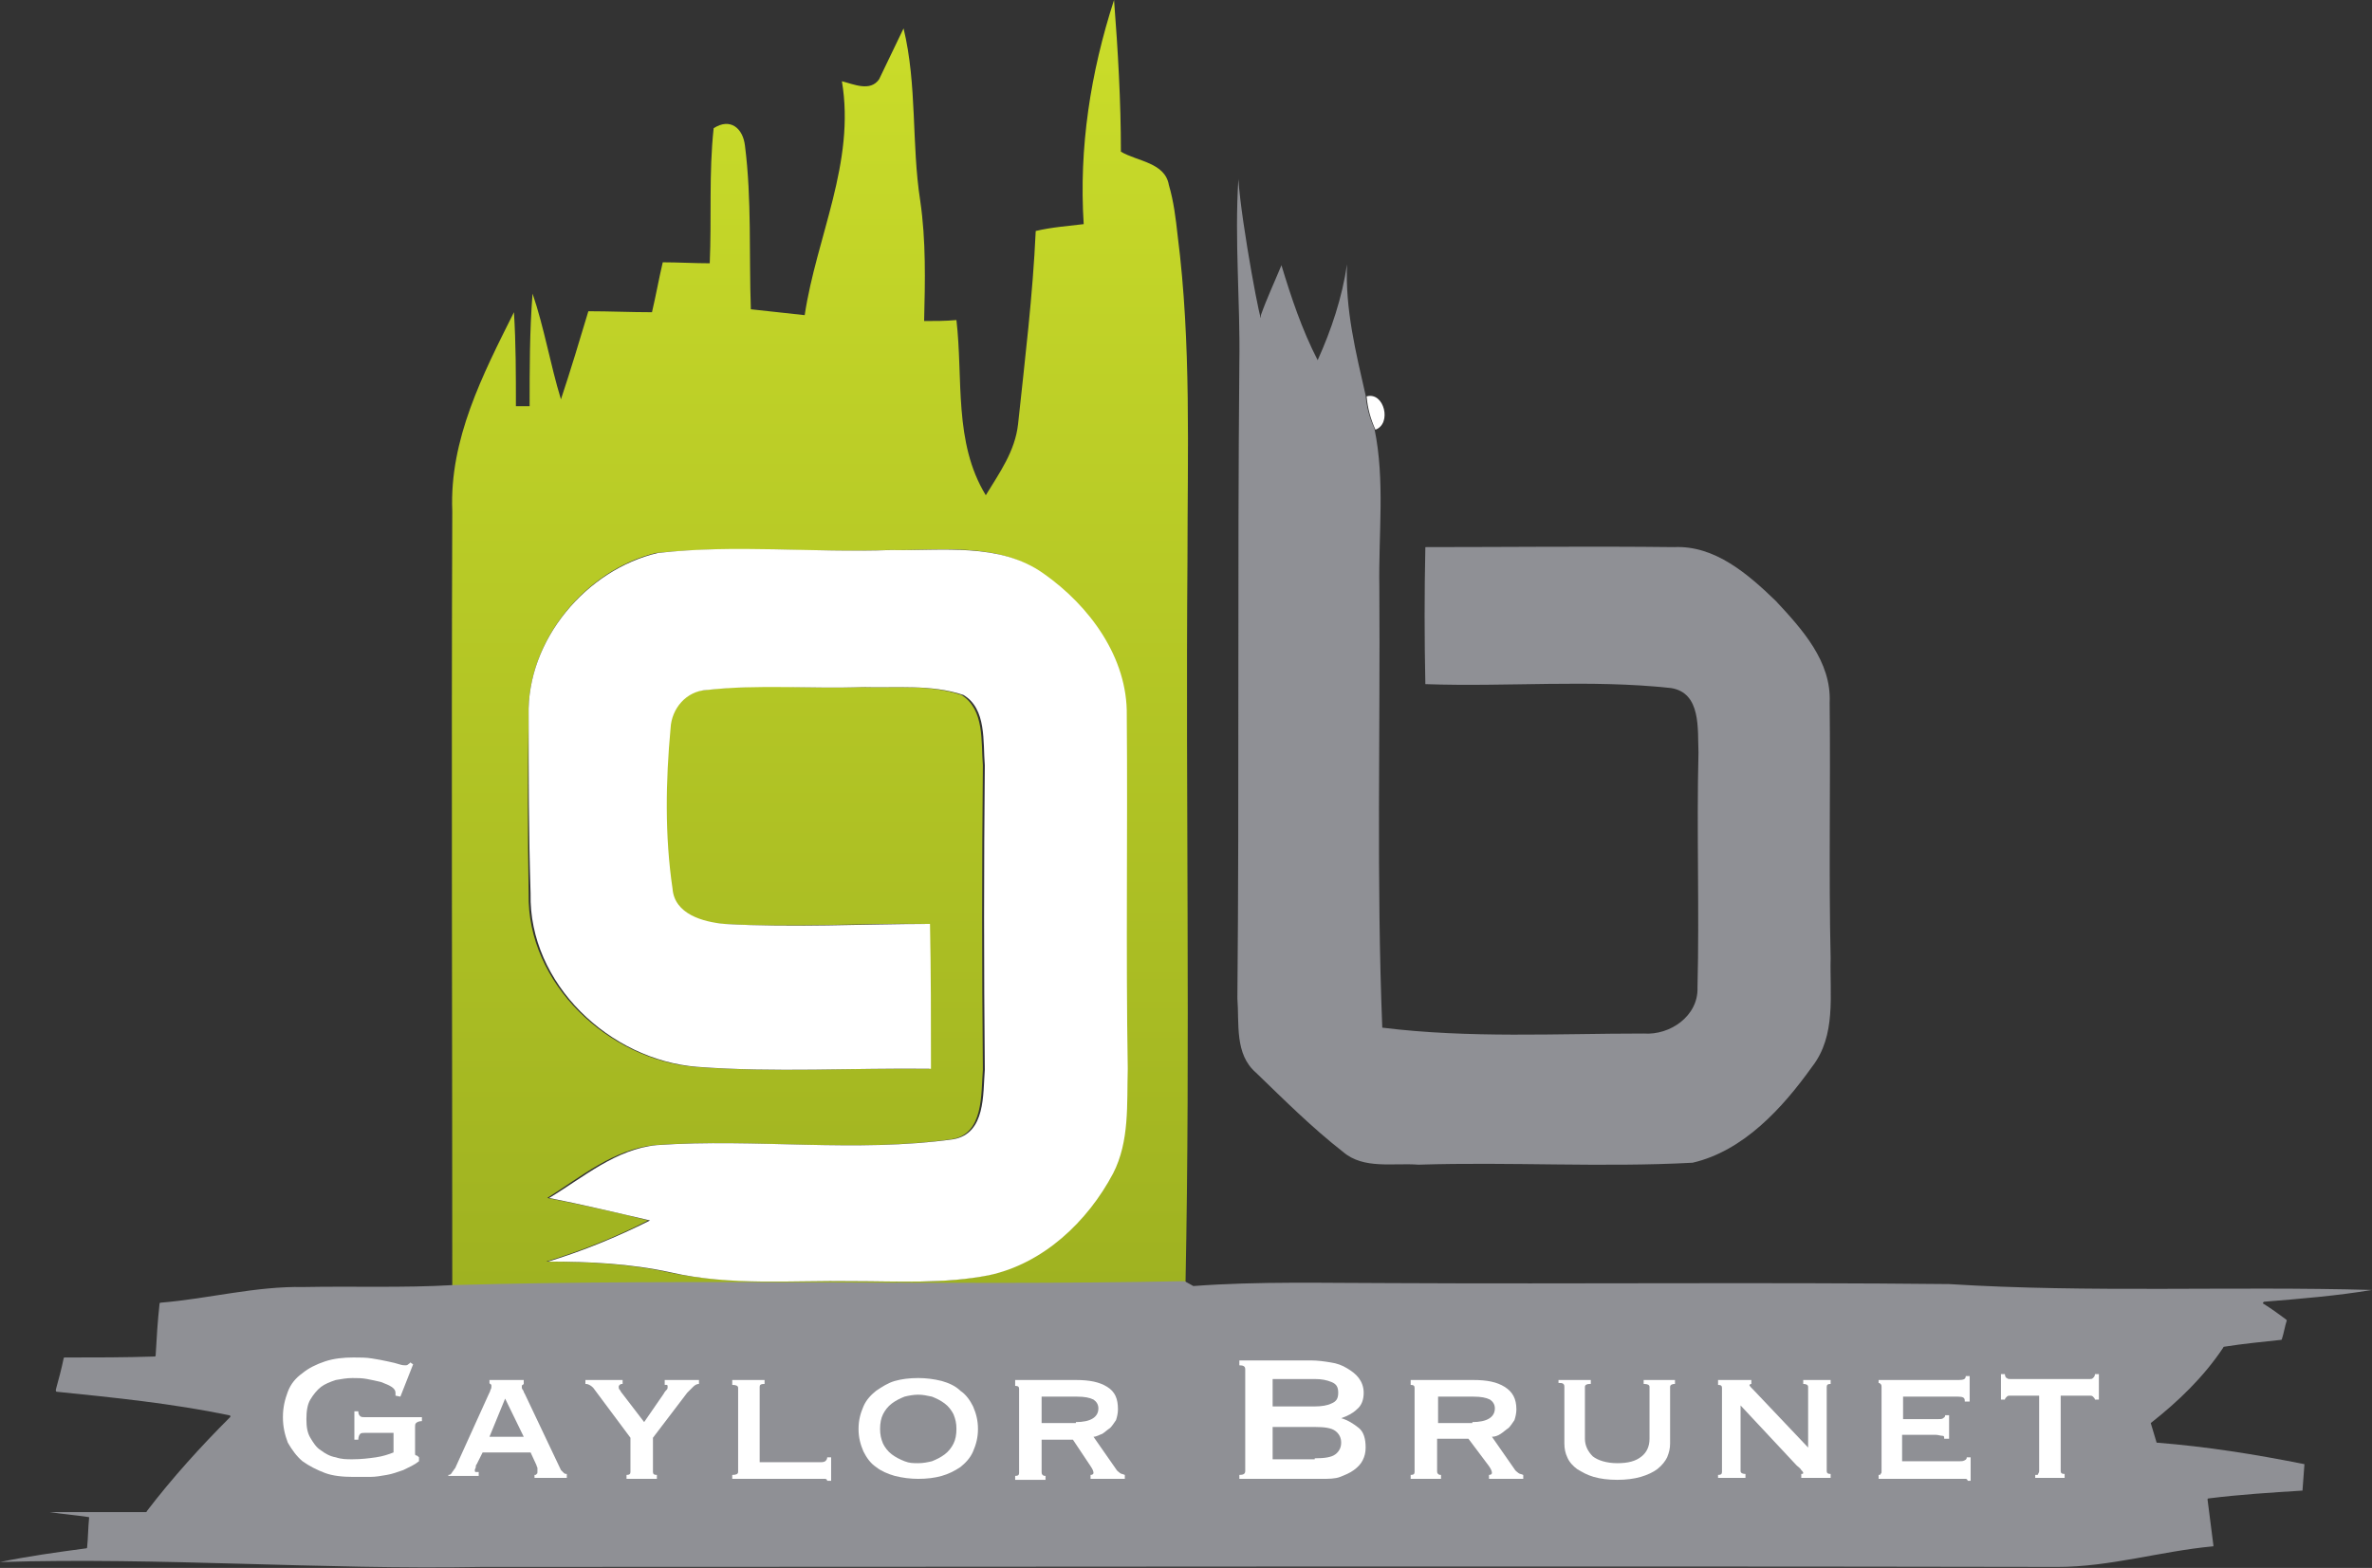 <?xml version="1.0" encoding="utf-8"?>
<!-- Generator: Adobe Illustrator 19.1.0, SVG Export Plug-In . SVG Version: 6.00 Build 0)  -->
<svg version="1.1" id="Layer_1" xmlns="http://www.w3.org/2000/svg" xmlns:xlink="http://www.w3.org/1999/xlink" x="0px" y="0px"
	 viewBox="0 0 242.3 160.2" style="enable-background:new 0 0 242.3 160.2;" xml:space="preserve">
<rect x="0" y="0" width="242.3" height="160.2" fill="#333333" stroke="none"/>
<style type="text/css">
	.st0{fill:url(#SVGID_1_);}
	.st1{fill:#8F9095;}
	.st2{fill:#FFFFFF;}
</style>
<g>
	<g>
		<linearGradient id="SVGID_1_" gradientUnits="userSpaceOnUse" x1="83.888" y1="131.42" x2="83.888" y2="-1.340595e-09">
			<stop  offset="0" style="stop-color:#9FB221"/>
			<stop  offset="1" style="stop-color:#CBDD2A"/>
		</linearGradient>
		<path class="st0" d="M110.7,22.9c-0.5-7.8,0.7-15.5,3.1-22.9c0.4,5.2,0.7,10.3,0.7,15.5c1.7,1,4.5,1.1,4.9,3.4
			c0.5,1.7,0.7,3.4,0.9,5.2c1.4,11,1,22.1,1,33.1c-0.2,24.6,0.3,49.3-0.2,73.9c-24.9,0.5-49.9-0.3-74.9,0.4c0-26.4-0.1-52.9,0-79.3
			c-0.3-7.3,3.1-13.9,6.3-20.3c0.2,3.2,0.2,6.4,0.2,9.6l1.4,0c0-3.8,0-7.7,0.3-11.5c1.2,3.5,1.8,7.2,2.9,10.8c1-3,1.9-6,2.8-9
			c2.2,0,4.3,0.1,6.5,0.1c0.4-1.7,0.7-3.4,1.1-5.1c1.6,0,3.2,0.1,4.8,0.1c0.2-4.6-0.1-9.2,0.4-13.8c1.7-1.1,3,0,3.2,1.8
			c0.7,5.5,0.4,11.1,0.6,16.7c1.8,0.2,3.7,0.4,5.5,0.6c1.2-8,5.2-15.6,3.8-23.9c1.2,0.3,2.9,1.1,3.8-0.2c0.8-1.7,1.7-3.5,2.5-5.2
			c1.4,5.8,0.8,11.8,1.7,17.6c0.6,4.1,0.5,8.2,0.4,12.3c1.1,0,2.2,0,3.3-0.1c0.7,6-0.3,12.5,3,17.9c1.4-2.3,3-4.5,3.3-7.3
			c0.7-6.6,1.5-13.1,1.8-19.7C107.5,23.2,109.1,23.1,110.7,22.9z M54,73.1c-0.1,6-0.1,12.1,0,18.2c-0.2,9.2,8.2,17,17,17.7
			c8,0.6,16,0.1,23.9,0.2c0.1-4.9,0-9.8-0.1-14.8c-7-0.1-14,0.4-21,0c-2.2-0.1-5.1-0.9-5.3-3.6c-0.7-5.4-0.6-11-0.2-16.4
			c0.1-2,1.6-3.8,3.7-3.9c5.3-0.7,10.6-0.1,15.9-0.3c3.4,0.1,7-0.3,10.3,0.8c2.4,1.5,2,4.8,2.2,7.2c-0.1,10.4-0.1,20.7,0,31.1
			c-0.2,2.5,0.1,6.6-3.2,7.1c-10,1.4-20.2-0.1-30.3,0.6c-4.2,0.4-7.5,3.2-11,5.4c3.5,0.7,6.9,1.4,10.3,2.3
			c-3.3,1.7-6.8,3.1-10.4,4.2c4.2,0,8.4,0.2,12.5,1.1c6.1,1.3,12.4,0.8,18.6,0.9c4.6,0,9.3,0.3,13.9-0.6c5.6-1.2,10.1-5.4,12.7-10.4
			c1.8-3.3,1.5-7.1,1.5-10.7c-0.2-12,0-24-0.1-36.1c0.2-6-3.8-11.2-8.5-14.5c-4.5-3.3-10.4-2.3-15.6-2.4c-7.9,0.3-15.9-0.5-23.8,0.3
			C59.9,58.2,53.8,65.4,54,73.1z"/>
	</g>
</g>
<path class="st1" d="M126.6,37.1c0.1-6.3-0.5-12.5-0.1-18.8c0.3,4.6,2.5,16.1,2.3,13.9c0.6-1.7,1.4-3.4,2.1-5.1
	c1,3.3,2.1,6.6,3.7,9.7c1.4-3.1,2.5-6.4,3-9.8c-0.2,4.6,0.9,9,1.9,13.4c0.1,1.2,0.4,2.3,0.9,3.4c1.1,5.3,0.4,10.8,0.5,16.2
	c0.1,15-0.3,30,0.3,45c8.9,1.1,17.8,0.6,26.7,0.6c2.7,0.2,5.6-1.8,5.5-4.7c0.2-8-0.1-16,0.1-24c-0.1-2.4,0.3-6.1-2.8-6.6
	c-8.3-0.9-16.7-0.1-25.1-0.4c-0.1-4.7-0.1-9.3,0-14c8.4,0,16.9-0.1,25.4,0c4.2-0.2,7.6,2.8,10.4,5.5c2.7,2.9,5.7,6.2,5.5,10.4
	c0.1,8.7-0.1,17.4,0.1,26.1c-0.1,3.7,0.6,7.9-1.9,11.1c-3,4.2-7,8.6-12.2,9.8c-9.3,0.5-18.6-0.1-28,0.2c-2.6-0.2-5.6,0.5-7.7-1.3
	c-3.2-2.5-6-5.3-8.9-8.1c-2.2-1.9-1.7-5-1.9-7.6C126.6,80.5,126.4,58.8,126.6,37.1z"/>
<path class="st1" d="M121.9,131.4c6.7-0.5,13.5-0.3,20.2-0.3c19,0.1,38-0.1,57,0.1c14.4,0.9,28.8,0.2,43.2,0.6
	c-3.6,0.6-7.3,0.9-11,1.2c-0.1,0-0.2,0.2-0.1,0.2c0.8,0.5,1.5,1,2.3,1.6c0,0,0.1,0.1,0.1,0.1c-0.2,0.6-0.3,1.3-0.5,1.9
	c0,0.1-0.1,0.1-0.1,0.1c-1.9,0.2-3.9,0.4-5.8,0.7c0,0-0.1,0-0.1,0.1c-2,3-4.6,5.5-7.4,7.7c0.3,1,0.3,1,0.6,2
	c5.1,0.4,10.1,1.2,15.1,2.2c-0.1,1.6-0.1,1.1-0.2,2.7c-3.2,0.2-6.4,0.4-9.6,0.8c-0.1,0-0.1,0.1-0.1,0.1c0.2,1.6,0.4,3.1,0.6,4.7
	c0,0.1,0,0.1-0.1,0.1c-5.3,0.5-10.5,2.1-15.8,2.1c-53.7-0.1-107.4,0-161,0c-16.4,0.3-32.8-1-49.2-0.5c2.9-0.6,5.8-1,8.8-1.4
	c0.1,0,0.1-0.1,0.1-0.1c0.1-1,0.1-2,0.2-3c0-0.1,0-0.1-0.1-0.1c-1.3-0.2-2.6-0.3-3.9-0.5c3.3,0,6.5,0,9.8,0c0,0,0.1,0,0.1-0.1
	c2.6-3.4,5.5-6.6,8.5-9.6c0.1-0.1,0-0.2-0.1-0.2c-5.8-1.2-11.7-1.8-17.6-2.4c-0.1,0-0.1-0.1-0.1-0.2c0.3-1.1,0.6-2.2,0.8-3.2
	c0-0.1,0.1-0.1,0.1-0.1c3.1,0,6.1,0,9.2-0.1c0.1,0,0.1-0.1,0.1-0.1c0.1-1.8,0.2-3.5,0.4-5.3c0-0.1,0.1-0.1,0.1-0.1
	c4.9-0.4,9.7-1.7,14.6-1.6c5.1-0.1,10.2,0.1,15.3-0.2c24.9-0.7,49.8,0.1,74.7-0.4C121.2,131,121.9,131.4,121.9,131.4z"/>
<g>
	<path class="st2" d="M139.6,40.5c1.8-0.5,2.6,2.8,0.9,3.4C140,42.8,139.7,41.7,139.6,40.5z"/>
	<path class="st2" d="M54,73.1c-0.2-7.7,5.9-14.9,13.2-16.6c7.9-0.9,15.9,0,23.8-0.3c5.2,0.1,11.1-0.8,15.6,2.4
		c4.7,3.3,8.6,8.6,8.5,14.5c0.1,12-0.1,24,0.1,36.1c-0.1,3.6,0.2,7.4-1.5,10.7c-2.6,4.9-7.1,9.2-12.7,10.4
		c-4.6,0.9-9.3,0.6-13.9,0.6c-6.2-0.1-12.5,0.5-18.6-0.9c-4.1-0.9-8.3-1.1-12.5-1.1c3.6-1.1,7-2.5,10.4-4.2
		c-3.4-0.8-6.8-1.6-10.3-2.3c3.5-2.1,6.8-5,11-5.4c10.1-0.7,20.3,0.8,30.3-0.6c3.3-0.6,3-4.6,3.2-7.1c-0.1-10.4-0.1-20.7,0-31.1
		c-0.2-2.4,0.2-5.8-2.2-7.2c-3.3-1.1-6.9-0.7-10.3-0.8c-5.3,0.2-10.6-0.3-15.9,0.3c-2.1,0.1-3.6,1.9-3.7,3.9
		c-0.5,5.4-0.6,11,0.2,16.4c0.2,2.6,3.1,3.4,5.3,3.6c7,0.4,14,0,21,0c0.1,4.9,0.1,9.8,0.1,14.8c-8-0.1-16,0.4-23.9-0.2
		c-8.9-0.7-17.2-8.5-17-17.7C54,85.2,54,79.1,54,73.1z"/>
</g>
<g>
	<path class="st2" d="M40.9,142.7l-0.5-0.1c0-0.1,0-0.2,0-0.3c0-0.2-0.1-0.4-0.4-0.6c-0.3-0.2-0.6-0.3-1.1-0.5
		c-0.4-0.1-0.9-0.2-1.4-0.3c-0.5-0.1-1-0.1-1.5-0.1c-0.6,0-1.1,0.1-1.7,0.2c-0.6,0.2-1.1,0.4-1.5,0.7s-0.8,0.8-1.1,1.3
		c-0.3,0.5-0.4,1.2-0.4,2c0,0.8,0.1,1.4,0.4,1.9c0.3,0.5,0.6,1,1.1,1.3c0.4,0.3,0.9,0.6,1.5,0.7c0.6,0.2,1.1,0.2,1.7,0.2
		c0.9,0,1.7-0.1,2.4-0.2s1.3-0.3,1.8-0.5v-2h-2.9c-0.2,0-0.4,0-0.5,0.1c-0.1,0.1-0.2,0.3-0.2,0.6h-0.4v-2.9h0.4
		c0,0.3,0.1,0.4,0.2,0.5c0.1,0.1,0.3,0.1,0.5,0.1h5.8v0.4c-0.3,0-0.5,0.1-0.6,0.2c-0.1,0.1-0.1,0.2-0.1,0.4v2.6c0,0.2,0,0.3,0.1,0.3
		s0.2,0.1,0.3,0.2v0.4c-0.5,0.4-1,0.6-1.6,0.9c-0.6,0.2-1.1,0.4-1.7,0.5c-0.6,0.1-1.1,0.2-1.7,0.2c-0.6,0-1.1,0-1.7,0
		c-1.1,0-2.1-0.1-2.9-0.4s-1.6-0.7-2.3-1.2c-0.6-0.5-1.1-1.2-1.5-1.9c-0.3-0.8-0.5-1.6-0.5-2.6s0.2-1.8,0.5-2.6
		c0.3-0.8,0.8-1.4,1.5-1.9c0.6-0.5,1.4-0.9,2.3-1.2c0.9-0.3,1.9-0.4,2.9-0.4c0.7,0,1.3,0,1.9,0.1c0.6,0.1,1.2,0.2,1.6,0.3
		c0.5,0.1,0.9,0.2,1.2,0.3c0.3,0.1,0.5,0.1,0.6,0.1c0.1,0,0.2,0,0.3-0.1c0.1-0.1,0.2-0.1,0.2-0.2l0.3,0.2L40.9,142.7z"/>
	<path class="st2" d="M45.8,150.7c0.2,0,0.3-0.1,0.4-0.3c0.1-0.1,0.2-0.3,0.3-0.4l3.4-7.5c0.1-0.2,0.2-0.4,0.2-0.5
		c0.1-0.1,0.1-0.3,0.1-0.4c0-0.1,0-0.1-0.1-0.2c0,0-0.1,0-0.1-0.1V141h3.5v0.4c0,0-0.1,0.1-0.1,0.1c-0.1,0-0.1,0.1-0.1,0.2
		c0,0.1,0,0.2,0.1,0.3c0.1,0.1,0.1,0.3,0.2,0.4l3.7,7.8c0.1,0.1,0.2,0.2,0.3,0.3c0.1,0.1,0.2,0.1,0.3,0.1v0.4h-3.3v-0.3
		c0.1,0,0.2,0,0.2-0.1c0.1,0,0.1-0.1,0.1-0.3c0-0.1,0-0.2,0-0.3c0-0.1-0.1-0.2-0.1-0.3l-0.6-1.3h-4.9l-0.6,1.2
		c-0.1,0.1-0.1,0.2-0.1,0.3s-0.1,0.2-0.1,0.3c0,0.1,0,0.2,0.1,0.2c0.1,0,0.2,0,0.3,0v0.4h-3.1V150.7z M53.5,146.8l-1.9-3.9l-1.6,3.9
		H53.5z"/>
	<path class="st2" d="M60.6,141.8c-0.1-0.1-0.2-0.2-0.4-0.3c-0.2-0.1-0.3-0.1-0.4-0.1V141h3.8v0.4c-0.1,0-0.2,0-0.3,0.1
		c-0.1,0.1-0.1,0.1-0.1,0.2c0,0.1,0,0.2,0.1,0.3c0.1,0.1,0.1,0.2,0.2,0.3l2.3,3l2-2.9c0.1-0.2,0.2-0.3,0.3-0.4
		c0.1-0.1,0.1-0.2,0.1-0.3c0-0.1,0-0.2-0.1-0.2c-0.1,0-0.2,0-0.2,0V141h3.5v0.4c-0.2,0-0.4,0.1-0.6,0.3c-0.2,0.2-0.4,0.4-0.6,0.6
		l-3.5,4.6v3.5c0,0.2,0.1,0.3,0.4,0.3v0.4h-3.1v-0.4c0.3,0,0.4-0.1,0.4-0.3v-3.5L60.6,141.8z"/>
	<path class="st2" d="M78.1,141v0.4c-0.4,0-0.5,0.1-0.5,0.3v7.7h6.2c0.2,0,0.3,0,0.5-0.1c0.1-0.1,0.2-0.2,0.2-0.4h0.4v2.4h-0.4
		c0-0.1-0.1-0.2-0.2-0.2c-0.1,0-0.3,0-0.5,0h-9v-0.4c0.4,0,0.6-0.1,0.6-0.3v-8.6c0-0.2-0.2-0.3-0.6-0.3V141H78.1z"/>
	<path class="st2" d="M93.8,140.8c0.8,0,1.6,0.1,2.4,0.3c0.7,0.2,1.4,0.5,1.9,1c0.6,0.4,1,1,1.3,1.6c0.3,0.7,0.5,1.4,0.5,2.3
		s-0.2,1.6-0.5,2.3c-0.3,0.7-0.8,1.2-1.3,1.6c-0.6,0.4-1.2,0.7-1.9,0.9c-0.7,0.2-1.5,0.3-2.4,0.3c-0.8,0-1.6-0.1-2.4-0.3
		c-0.7-0.2-1.4-0.5-1.9-0.9c-0.6-0.4-1-1-1.3-1.6c-0.3-0.7-0.5-1.4-0.5-2.3s0.2-1.6,0.5-2.3c0.3-0.7,0.8-1.2,1.3-1.6
		c0.6-0.4,1.2-0.8,1.9-1S92.9,140.8,93.8,140.8z M93.8,142.5c-0.5,0-1,0.1-1.4,0.2c-0.5,0.2-0.9,0.4-1.3,0.7
		c-0.4,0.3-0.7,0.7-0.9,1.1c-0.2,0.4-0.3,0.9-0.3,1.5s0.1,1,0.3,1.5c0.2,0.4,0.5,0.8,0.9,1.1c0.4,0.3,0.8,0.5,1.3,0.7
		c0.5,0.2,0.9,0.2,1.4,0.2c0.5,0,1-0.1,1.4-0.2c0.5-0.2,0.9-0.4,1.3-0.7s0.7-0.7,0.9-1.1c0.2-0.4,0.3-0.9,0.3-1.5s-0.1-1-0.3-1.5
		c-0.2-0.4-0.5-0.8-0.9-1.1s-0.8-0.5-1.3-0.7C94.7,142.6,94.3,142.5,93.8,142.5z"/>
	<path class="st2" d="M109.9,141c1.4,0,2.4,0.2,3.2,0.7s1.1,1.2,1.1,2.3c0,0.4-0.1,0.8-0.2,1.1c-0.2,0.3-0.4,0.6-0.6,0.8
		c-0.3,0.2-0.5,0.4-0.8,0.6c-0.3,0.1-0.6,0.3-0.9,0.3l2.3,3.3c0.1,0.2,0.3,0.3,0.4,0.4c0.1,0.1,0.3,0.1,0.5,0.2v0.4h-3.5v-0.4
		c0.2,0,0.3-0.1,0.3-0.2c0-0.2-0.1-0.4-0.3-0.7l-1.8-2.7h-3.2v3.3c0,0.1,0,0.2,0.1,0.3s0.2,0.1,0.3,0.1v0.4h-3.1v-0.4
		c0.3,0,0.4-0.1,0.4-0.3v-8.6c0-0.2-0.1-0.3-0.4-0.3V141H109.9z M109.9,145.3c1.5,0,2.3-0.5,2.3-1.4c0-0.4-0.2-0.7-0.5-0.9
		c-0.4-0.2-0.9-0.3-1.7-0.3h-3.6v2.7H109.9z"/>
	<path class="st2" d="M133.9,139c0.7,0,1.4,0.1,2,0.2c0.7,0.1,1.2,0.3,1.7,0.6s0.9,0.6,1.2,1s0.5,0.9,0.5,1.5c0,0.7-0.2,1.3-0.7,1.7
		c-0.4,0.4-1,0.7-1.6,0.9v0c0.7,0.2,1.3,0.6,1.8,1s0.7,1.1,0.7,2c0,0.5-0.1,0.9-0.3,1.3s-0.5,0.7-0.9,1c-0.4,0.3-0.9,0.5-1.4,0.7
		s-1.2,0.2-1.9,0.2h-8.4v-0.4c0.4,0,0.6-0.1,0.6-0.4v-10.4c0-0.3-0.2-0.4-0.6-0.4V139H133.9z M134.3,143.7c0.7,0,1.3-0.1,1.7-0.3
		c0.5-0.2,0.7-0.5,0.7-1.1c0-0.6-0.2-0.9-0.7-1.1c-0.5-0.2-1-0.3-1.7-0.3H130v2.8H134.3z M134.3,149c1,0,1.7-0.1,2.1-0.4
		s0.6-0.7,0.6-1.2c0-0.5-0.2-0.9-0.6-1.2c-0.4-0.3-1.1-0.4-2.1-0.4H130v3.3H134.3z"/>
	<path class="st2" d="M150.5,141c1.4,0,2.4,0.2,3.2,0.7s1.2,1.2,1.2,2.3c0,0.4-0.1,0.8-0.2,1.1c-0.2,0.3-0.4,0.6-0.6,0.8
		c-0.3,0.2-0.5,0.4-0.8,0.6s-0.6,0.3-0.9,0.3l2.3,3.3c0.1,0.2,0.3,0.3,0.4,0.4c0.1,0.1,0.3,0.1,0.5,0.2v0.4h-3.5v-0.4
		c0.2,0,0.3-0.1,0.3-0.2c0-0.2-0.1-0.4-0.3-0.7L150,147h-3.2v3.3c0,0.1,0,0.2,0.1,0.3s0.2,0.1,0.3,0.1v0.4h-3.1v-0.4
		c0.3,0,0.4-0.1,0.4-0.3v-8.6c0-0.2-0.1-0.3-0.4-0.3V141H150.5z M150.4,145.3c1.5,0,2.3-0.5,2.3-1.4c0-0.4-0.2-0.7-0.5-0.9
		c-0.4-0.2-0.9-0.3-1.7-0.3h-3.6v2.7H150.4z"/>
	<path class="st2" d="M162.4,141.4c-0.3,0-0.5,0.1-0.5,0.3v5.3c0,0.7,0.3,1.3,0.8,1.8c0.5,0.4,1.4,0.7,2.5,0.7s1.9-0.2,2.5-0.7
		c0.5-0.4,0.8-1,0.8-1.8v-5.3c0-0.2-0.2-0.3-0.6-0.3V141h3.2v0.4c-0.3,0-0.5,0.1-0.5,0.3v5.8c0,0.5-0.1,0.9-0.3,1.4
		c-0.2,0.4-0.5,0.8-1,1.2c-0.4,0.3-1,0.6-1.7,0.8c-0.7,0.2-1.5,0.3-2.4,0.3s-1.7-0.1-2.4-0.3c-0.7-0.2-1.2-0.5-1.7-0.8
		c-0.4-0.3-0.8-0.7-1-1.2c-0.2-0.4-0.3-0.9-0.3-1.4v-5.8c0-0.1,0-0.2-0.1-0.3c-0.1-0.1-0.3-0.1-0.5-0.1V141h3.3V141.4z"/>
	<path class="st2" d="M175.5,150.7c0.3,0,0.4-0.1,0.4-0.3v-8.6c0-0.2-0.1-0.3-0.4-0.3V141h3.4v0.4c-0.1,0-0.2,0.1-0.2,0.1
		c0,0.1,0.2,0.3,0.5,0.6l5.5,5.8v-6.2c0-0.2-0.2-0.3-0.5-0.3V141h2.8v0.4c-0.3,0-0.4,0.1-0.4,0.3v8.6c0,0.2,0.1,0.3,0.4,0.3v0.4h-3
		v-0.4c0.1,0,0.2,0,0.2-0.1c0-0.1-0.1-0.2-0.2-0.3c-0.1-0.2-0.3-0.3-0.5-0.5l-5.7-6.1v6.7c0,0.2,0.2,0.3,0.5,0.3v0.4h-2.8V150.7z"/>
	<path class="st2" d="M200.7,143.1c0-0.3-0.2-0.4-0.7-0.4h-5.6v2.3h3.5c0.3,0,0.5,0,0.6-0.1s0.2-0.1,0.2-0.3h0.4v2.4h-0.5
		c0-0.2,0-0.3-0.2-0.3c-0.2,0-0.4-0.1-0.7-0.1h-3.4v2.7h5.9c0.2,0,0.3,0,0.5-0.1s0.2-0.2,0.2-0.3h0.4v2.4H201c0-0.1-0.1-0.2-0.2-0.2
		c-0.1,0-0.3,0-0.5,0h-8.4v-0.4c0.1,0,0.2,0,0.2-0.1c0.1-0.1,0.1-0.1,0.1-0.3v-8.6c0-0.1,0-0.2-0.1-0.3c-0.1-0.1-0.2-0.1-0.2-0.1
		V141h8.2c0.5,0,0.7-0.1,0.7-0.4h0.4v2.6H200.7z"/>
	<path class="st2" d="M208,150.7c0.1,0,0.2,0,0.2-0.1s0.1-0.1,0.1-0.3v-7.7h-3c-0.1,0-0.2,0-0.3,0.1c-0.1,0.1-0.2,0.2-0.2,0.3h-0.4
		v-2.6h0.4c0,0.2,0.1,0.4,0.2,0.4c0.1,0.1,0.2,0.1,0.3,0.1h8.2c0.1,0,0.2,0,0.3-0.1c0.1-0.1,0.2-0.2,0.2-0.4h0.4v2.6h-0.4
		c0-0.1-0.1-0.2-0.2-0.3c-0.1-0.1-0.2-0.1-0.3-0.1h-3v7.7c0,0.2,0.1,0.3,0.4,0.3v0.4h-3V150.7z"/>
</g>
</svg>
